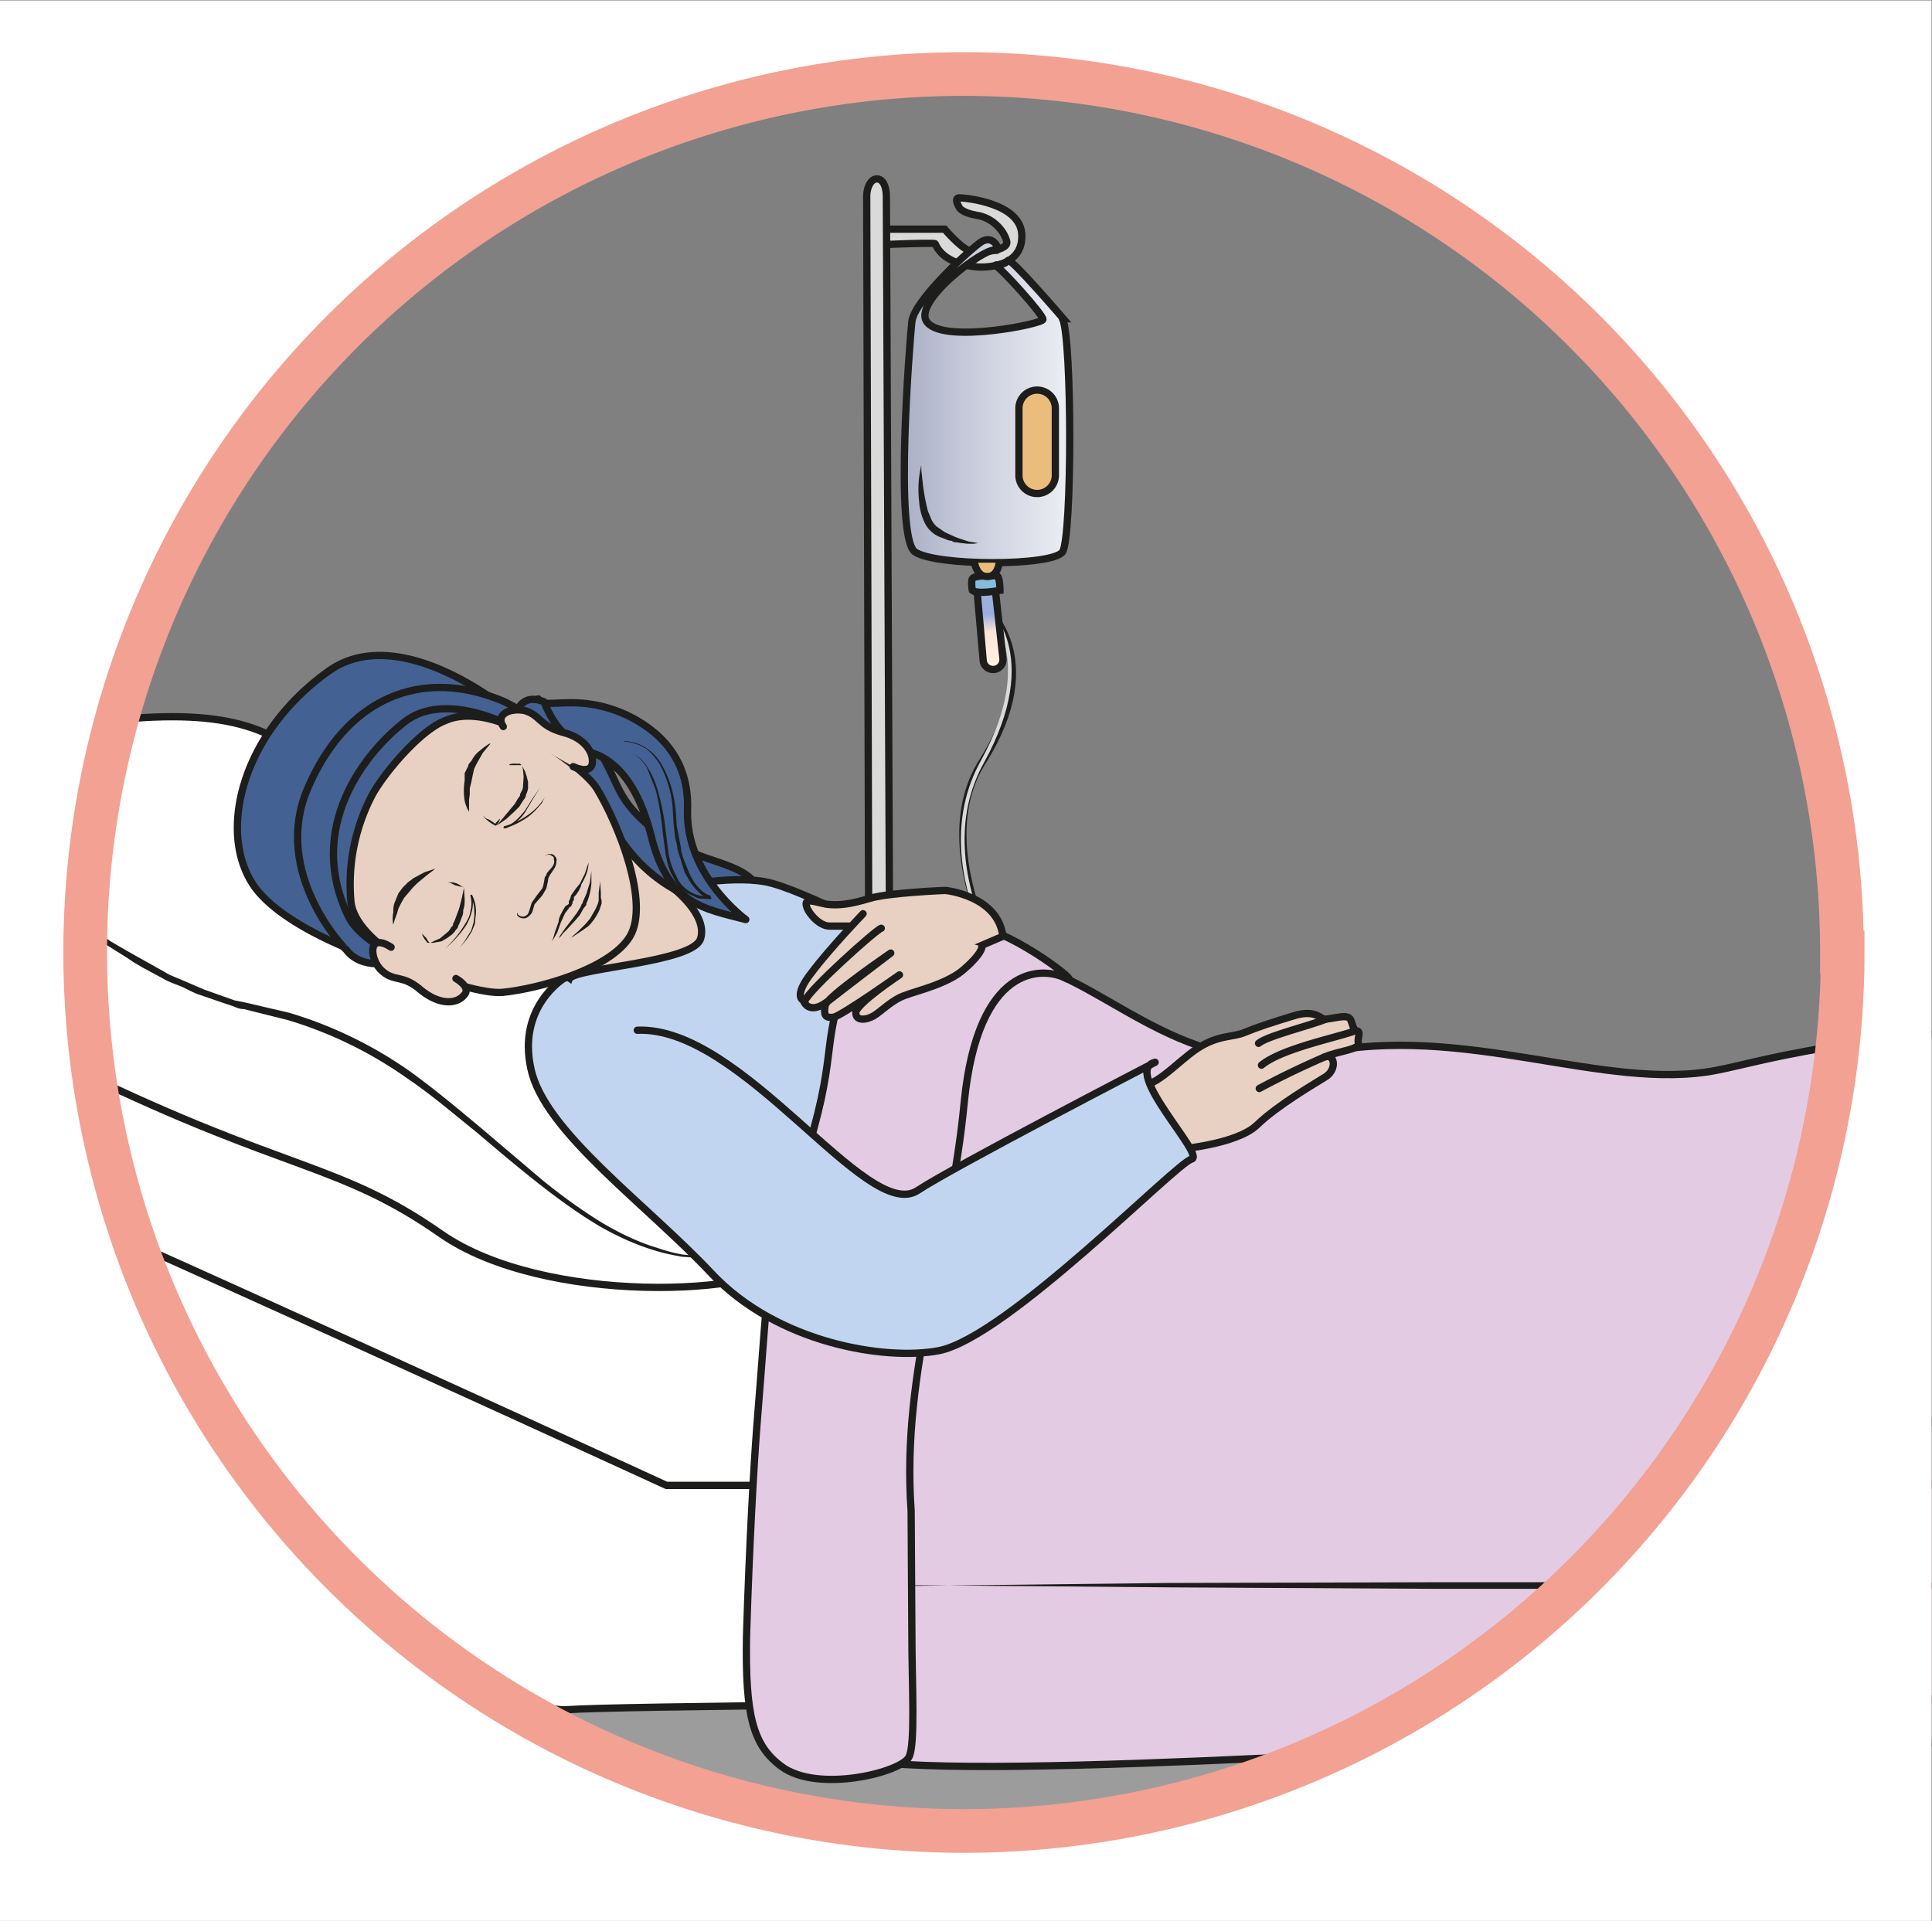 <svg viewBox="0 0 353.6 351.6" xmlns="http://www.w3.org/2000/svg"><rect x="0" y="0" width="353.6" height="351.6" fill="#808080" stroke="none"/><defs><clipPath id="a"><path d="M0 263.7h265.2V0H0z"/></clipPath><clipPath id="b"><path d="M135.3 183.5c-.7 0-1.2-.7-1.1-1.4l.9-9a1.3 1.3 0 112.6.3l-1 9a1.3 1.3 0 01-1.4 1"/></clipPath><clipPath id="d"><path d="M0 263.7h265.2V0H0z"/></clipPath><clipPath id="e"><path d="M134.5 230.4c-2-1.5-9-8-9.3-10.8-.3-2.7-2.4-29.5.4-31.6 2.8-2 19-2 20.3 0 1.3 2.2 1.3 29 0 32 0 0-7.2 8.5-7.5 8-.6-.8-2-.5-1.7-.7.9-.5 6.5-6.7 6.5-7.4 0-.6-13.2-3.2-15.8-.5-2.6 2.7 8 10.6 9.3 10 .3-.1.3.3.1.7-.2.4-.6.7-1.2.7-.3 0-.7 0-1-.4"/></clipPath><clipPath id="g"><path d="M0 263.7h265.2V0H0z"/></clipPath><clipPath id="h"><path d="M0 263.7h265.2V0H0z"/></clipPath><linearGradient id="c" x2="1" gradientTransform="scale(-11.616) rotate(-84.1 -14 -.9)" gradientUnits="userSpaceOnUse"><stop stop-color="#fff5e3" offset="0"/><stop stop-color="#fde4d7" offset=".5"/><stop stop-color="#9bb1dd" offset=".7"/><stop stop-color="#9bb1dd" offset="1"/></linearGradient><linearGradient id="f" x2="1" gradientTransform="rotate(180 73.5 104.3) scale(22.725)" gradientUnits="userSpaceOnUse"><stop stop-color="#edeff4" offset="0"/><stop stop-color="#cfd2e0" offset=".5"/><stop stop-color="#aab0c6" offset="1"/></linearGradient></defs><g clip-path="url(#a)" transform="matrix(1.333 0 0 -1.333 0 351.6)"><path d="M140.7 125.2s-14.3 20.6-5.8 34c9 14.3.4 21.2.4 21.2" fill="none" stroke="#1d1d1b" stroke-linecap="round" stroke-miterlimit="10"/><path d="M141.2 125.2s-15 18.4-6.3 34c8.2 14.9.4 21.2.4 21.2" fill="none" stroke="#dadada" stroke-linecap="round" stroke-miterlimit="10" stroke-width=".5"/></g><g clip-path="url(#b)" transform="matrix(1.333 0 0 -1.333 0 351.6)"><path d="M135.3 183.5c-.7 0-1.2-.7-1.1-1.4l.9-9a1.3 1.3 0 112.6.3l-1 9a1.3 1.3 0 01-1.4 1" fill="url(#c)"/></g><g clip-path="url(#d)" transform="matrix(1.333 0 0 -1.333 0 351.6)"><path d="M135 173a1.3 1.3 0 112.7.4l-1 9c0 .6-.7 1.2-1.4 1-.7 0-1.2-.6-1.1-1.3z" fill="none" stroke="#1d1d1b" stroke-miterlimit="10"/><path d="M137.3 182.7s0 2.1-.5 2c-.5 0-3 .1-3.3-.4-.2-.5 0-1.6 0-1.6.7-.6 3.8 0 3.8 0" fill="#85bbdd"/><path d="M137.3 182.7s0 2.1-.5 2c-.5 0-3 .1-3.3-.4-.2-.5 0-1.6 0-1.6.7-.6 3.8 0 3.8 0z" fill="none" stroke="#1d1d1b" stroke-miterlimit="10"/><path d="M120.3 232.3h9.4s2.2-2.6 3.5-3c1.3-.3 5.5 0 5 1.4-.4 1.5-2 3.2-4.1 3.5-2.2.4-2.4 1.1-2.4 1.1s-.8 1.3 0 1.3 8.7-.7 8.6-5.3c0-4.6-5.9-4.2-5.9-4.2s-4.7.1-6 3.2c-.2.2-9.1-.2-9.1-.2" fill="#dadada" stroke="#1d1d1b" stroke-miterlimit="10"/><path d="M119.5 52.4l-.5 184.4c0 1.3.6 2.4 1.4 2.4s1.3-1 1.3-2.4l.8-185z" fill="#dadada"/><path d="M119.5 52.4l-.5 184.4c0 1.3.6 2.4 1.4 2.4s1.3-1 1.3-2.4l.8-185z" fill="none" stroke="#1d1d1b" stroke-miterlimit="10"/></g><g clip-path="url(#e)" transform="matrix(1.333 0 0 -1.333 0 351.6)"><path d="M134.5 230.4c-2-1.5-9-8-9.3-10.8-.3-2.7-2.4-29.5.4-31.6 2.8-2 19-2 20.3 0 1.3 2.2 1.3 29 0 32 0 0-7.2 8.5-7.5 8-.6-.8-2-.5-1.7-.7.9-.5 6.5-6.7 6.5-7.4 0-.6-13.2-3.2-15.8-.5-2.6 2.7 8 10.6 9.3 10 .3-.1.3.3.1.7-.2.4-.6.7-1.2.7-.3 0-.7 0-1-.4" fill="url(#f)"/></g><g clip-path="url(#g)" transform="matrix(1.333 0 0 -1.333 0 351.6)"><path d="M146 220s-7.3 8.5-7.6 8c-.6-.8-2-.5-1.7-.7.9-.5 6.5-6.7 6.5-7.4 0-.6-13.2-3.3-15.8-.5-2.6 2.7 8 10.6 9.3 10 .8-.3-.2 2.5-2.2 1s-9-8-9.3-10.8c-.3-2.7-2.4-29.5.4-31.6 2.8-2 19-2 20.3 0 1.3 2.2 1.3 29 0 32z" fill="none" stroke="#1d1d1b" stroke-miterlimit="10"/><path d="M139.9 198.5a2.5 2.5 0 015 0v9.2a2.5 2.5 0 11-5 0z" fill="#ebbd7d"/><path d="M139.9 198.5a2.5 2.5 0 015 0v9.2a2.5 2.5 0 11-5 0z" fill="none" stroke="#1d1d1b" stroke-miterlimit="10"/><path d="M126.5 199.9v-.7l.2-1.8a27.8 27.8 0 01.7-3.8l.5-1.2c.2-.4.5-.8.8-1l1-.7 1.3-.6.5-.2.6-.2.9-.3.7-.1.5-.1h.2l-.7-.1h-.8a20.2 20.2 0 00-1.6.2c-.2 0-.4 0-.6.2-.4 0-.8.2-1.3.4a4 4 0 00-2.4 2 7.8 7.8 0 00-.8 3 14.1 14.1 0 00.3 5" fill="#1d1d1b"/><path d="M137.2 186.5s-.2-2-1.7-1.9c-1.4 0-1.7 1.9-1.7 1.9" fill="#ebbd7d" stroke="#1d1d1b" stroke-miterlimit="10"/><path d="M-42.6 119.2s43 23.2 52.8 16.8c9.9-6.5 143.6-54 143.6-54l-37.5-45.8z" fill="#fff"/><path d="M-42.6 119.2s43 23.2 52.8 16.8c9.9-6.5 143.6-54 143.6-54l-37.5-45.8z" fill="none" stroke="#1d1d1b" stroke-linecap="round" stroke-linejoin="round" stroke-miterlimit="10"/><path d="M228.2 4v28.5H75.8V4" fill="#9d9c9c"/><path d="M-42.6 119.2s-3.5-1.9-4.8-5.3c-1.3-3.5-6.8-19.8-5-21.4C-50.5 90.9 63.3 28 77.8 29c14.5 1 207.8 1.6 207.8 1.6l-6.1 29.2h-188s-130.1 59.8-134.1 59.3" fill="#fff"/><path d="M-42.6 119.2s-3.5-1.9-4.8-5.3c-1.3-3.5-6.8-19.8-5-21.4C-50.5 90.9 63.3 28 77.8 29c14.5 1 207.8 1.6 207.8 1.6l-6.1 29.2h-188s-130.1 59.8-134.1 59.3z" fill="none" stroke="#1d1d1b" stroke-linecap="round" stroke-linejoin="round" stroke-miterlimit="10"/><path d="M74.3 162.3s2.5 6.8 7.8-1.4c3.1-4.7 2.2-7 8.5-11.7 6.3-4.9 13.4-3.1 14.4-9.9 1.1-6.8-2.8-9-2.8-9l-.2.3s.8 8.3-3.3 8.7c-4 .5-14.7 1-18.4 9.5a868 868 0 01-6 13.5" fill="#436192"/><path d="M74.3 162.3s2.5 6.8 7.8-1.4c3.1-4.7 2.2-7 8.5-11.7 6.3-4.9 13.4-3.1 14.4-9.9 1.1-6.8-2.8-9-2.8-9l-.2.3s.8 8.3-3.3 8.7c-4 .5-14.7 1-18.4 9.5a868 868 0 01-6 13.5z" fill="none" stroke="#1d1d1b" stroke-linecap="round" stroke-linejoin="round" stroke-miterlimit="10"/><path d="M80 156s1.6-2.5 5.8-8.3c5-6.8 11.7-8 11.7-8s-1.2-11-9.3-13c-8-2.1-14.6.4-14.6.4s-7.7 14-11.6 17.1" fill="#e8d1c2" stroke="#1d1d1b" stroke-linecap="round" stroke-linejoin="round" stroke-miterlimit="10"/><path d="M78.2 129.4c1 1.5 17.1 2.2 18 5.5 1 3.3-3.9 7-3.9 7s7.6 1.7 12.7.8 19-8.6 23.2-10c4.2-1.4-12.4-41.7-12.4-41.7S74 122.2 78.2 129.4" fill="#c2d5f0"/><path d="M78.2 129.4c1 1.5 17.1 2.2 18 5.5 1 3.3-3.9 7-3.9 7s7.6 1.7 12.7.8 19-8.6 23.2-10c4.2-1.4-12.4-41.7-12.4-41.7S74 122.2 78.2 129.4z" fill="none" stroke="#1d1d1b" stroke-linecap="round" stroke-linejoin="round" stroke-miterlimit="10"/><path d="M303.4 123.3c-46.2 0-60.8-5.2-67.7-6.5-15.4-3-34.6 6.6-54.7 2.3-20-4.2-30.6 12.5-44 13 0 0-10.6-7.6-9.3-18.5 1.3-11 6.3-23.5-5.8-36.4-12.2-13-13.5-50.2-5.8-54.4 7.7-4.3 87.3 1.4 105.8 2 13 .3 76.5-1 137.4-1.2" fill="#e3cbe4" stroke="#1d1d1b" stroke-miterlimit="10"/><path d="M125.2 46l35.1.4 36 .1H279l36-.1 35.2-.3-35.2-.3-36-.2h-82.6l-36 .2-35.2.3" fill="#1d1d1b"/><path d="M134 136.6s-13.6 4-17.6-6.6c-4-10.6-1-10.3-6.3-26.7-5.4-16.4-4.3-12.4-6.2-35.6-.4-5.3-1-15.6-1.4-28.5-.2-11.1.9-15.1 4.8-18 5-3.7 16.5-.8 17.5 1.3.9 1.7.4 10 .4 17.2l-.1 16.6c-1.4 19.5 5.4 36.2 7.3 56.2 1.9 18.9 10.7 18.5 13.8 17 3.2-1.6-7 6.4-12.2 7" fill="#e3cbe4"/><path d="M134 136.6s-13.6 4-17.6-6.6c-4-10.6-1-10.3-6.3-26.7-5.4-16.4-4.3-12.4-6.2-35.6-.4-5.3-1-15.6-1.4-28.5-.2-11.1.9-15.1 4.8-18 5-3.7 16.5-.8 17.5 1.3.9 1.7.4 10 .4 17.2l-.1 16.6c-1.4 19.5 5.4 36.2 7.3 56.2 1.9 18.9 10.7 18.5 13.8 17 3.2-1.6-7 6.4-12.2 7z" fill="none" stroke="#1d1d1b" stroke-miterlimit="10"/><path d="M-14.1 159.5s-3-29.3 25.3-43 35.4-12.4 49.4-22.2c14-9.7 43.7-8.7 49.5-3.1 0 0-11 8-22 20.7-4.5 5.1-8 11.5-11.8 18.4-4.1 7.4-13.5 9.1-17 12.3-22.5 20.4-16.4 29.6-73.4 17" fill="#fff"/><path d="M-14.1 159.5s-3-29.3 25.3-43 35.4-12.4 49.4-22.2c14-9.7 43.7-8.7 49.5-3.1 0 0-11 8-22 20.7-4.5 5.1-8 11.5-11.8 18.4-4.1 7.4-13.5 9.1-17 12.3-22.5 20.4-16.4 29.6-73.4 17z" fill="none" stroke="#1d1d1b" stroke-linecap="round" stroke-linejoin="round" stroke-miterlimit="10"/><path d="M-9.4 156.9l1-1.2A126.7 126.7 0 015 142l3.7-3 2-1.6L13 136l2.2-1.5 2.4-1.4 5-2.8c.8-.5 1.7-.8 2.6-1.2l2.8-1.2 2.8-1 1.4-.5 1.5-.3 6-1.4a57 57 0 0016.8-8.2c3.3-2.4 6.4-5 9.4-7.5l8.6-7.3c2.7-2.2 5.5-4.2 8.1-5.8 2.7-1.6 5.3-2.8 7.7-3.5 1.1-.4 2.3-.7 3.4-.9l3-.3h3.4l.7.1 1.5.2-1.4-.2-.9-.2h-1l-1-.1h-1.4l-3 .2c-1 .2-2.2.4-3.5.8-2.4.7-5 1.8-7.8 3.4-5.4 3.2-11 7.9-17 13-3 2.4-6 5-9.4 7.3a56.4 56.4 0 01-16.4 8l-6 1.5c-.6 0-1 .2-1.5.4l-1.5.5-2.9 1c-1 .3-1.8.8-2.7 1.2-1 .4-1.9.7-2.7 1.2l-2.6 1.4-1.2.7-1.2.8-2.4 1.5-2.2 1.5-2.2 1.6-2 1.6-3.7 3.1a101.3 101.3 0 00-14 15.3" fill="#1d1d1b"/><path d="M161.2 105.9s8.5.6 11.4 3.4c2.8 2.7 7.8 5.6 9.4 6.6s1.3 3.3-.2 2.7c2 .9 5 1 4.7 2-.2.6.6 1.8-.5 1.6l-.5 1.4c-.3 1-1.8.4-3.6.2-.5 0-1.3 1.4-4.2.5-3-.9-5.1-1.6-6.8-2.3-1.6-.7-3.6-.3-6.5-2.2-3-2-6.2-6-8.7-5" fill="#e8d1c2" stroke="#1d1d1b" stroke-linecap="round" stroke-linejoin="round" stroke-miterlimit="10"/><path d="M181.8 118.6a120 120 0 01-8.9-4.3M186 122.2c-2.4-.9-10-2.4-12.8-4.7M182 123.8c-2.6-1-8-2.3-9.2-3.3" fill="none" stroke="#1d1d1b" stroke-linecap="round" stroke-linejoin="round" stroke-miterlimit="10"/><path d="M77.4 129.4s-6.4-3.9-4.5-12.4c1.8-8.6 15.9-18.6 24.8-28.1 9-9.6 23.9-12 31.2-10.6 9.3 1.8 32.6 25.8 34.7 26.3 2 .5-9.7 12.2-5 13.3 0 0-27.8-14.4-32.6-17.6-7-4.6-24 22.6-38.5 22" fill="#c2d5f0" stroke="#1d1d1b" stroke-linecap="round" stroke-linejoin="round" stroke-miterlimit="10"/><path d="M314.4 79.9s-1 .7-3 1.5a28.8 28.8 0 01-14.4 2 53 53 0 01-31-14.7 94.4 94.4 0 01-4.5-4.7l-4-4.4A38.3 38.3 0 00254 56c-1.1-1-2.2-1.7-3.2-2.2-1-.5-1.8-.6-2.3-.8l-.9-.1.9.2c.5.1 1.3.4 2.2.9 1 .5 2 1.3 3 2.3 1.2 1 2.3 2.3 3.5 3.6 2.3 2.8 5 6.2 8.2 9.5a53.5 53.5 0 0025 13.9c4.5 1 8.9 1.2 12.5.7 3.7-.4 6.7-1.5 8.6-2.4 2-1 2.9-1.7 2.9-1.7" fill="#1d1d1b"/><path d="M74.2 163.7s.3-3.4 4.2-3c3.9.3 8.6-2.2 11-11.7 2.3-9.4 7.2-10 13-11.5 0 0-8.3 6-8 15.1.3 8.3-5.7 11.7-8.4 13-7 3.2-11.5.5-12.1 2.2" fill="#436192" stroke="#1d1d1b" stroke-linecap="round" stroke-linejoin="round" stroke-miterlimit="10"/><path d="M70.9 165.8s.6 2.9 3.8 1.6c0 0 1.6-4.5 4.4-5.3 0 0-.3-3.6-4-3.8-3.8-.3-4.2 7.5-4.2 7.5" fill="#436192"/><path d="M70.9 165.8s.6 2.9 3.8 1.6c0 0 1.6-4.5 4.4-5.3 0 0-.3-3.6-4-3.8-3.8-.3-4.2 7.5-4.2 7.5z" fill="none" stroke="#1d1d1b" stroke-linecap="round" stroke-linejoin="round" stroke-miterlimit="10"/><path d="M59.6 170.1S79 160.4 82 155.4s7.2-15.6 4.5-20.2c-2.7-4.5-12.5-7.2-17.5-7.7-2.6-.2-7.8 1.4-12.9 3.5-4.6 2-7.7 6-10.3 8-5.5 4-7.8 14.5-4.5 20.3 3.2 5.9 12.3 14 18.2 10.8" fill="#e8d1c2"/><path d="M59.6 170.1S79 160.4 82 155.4s7.2-15.6 4.5-20.2c-2.7-4.5-12.5-7.2-17.5-7.7-2.6-.2-7.8 1.4-12.9 3.5-4.6 2-7.7 6-10.3 8-5.5 4-7.8 14.5-4.5 20.3 3.2 5.9 12.3 14 18.2 10.8z" fill="none" stroke="#1d1d1b" stroke-linecap="round" stroke-linejoin="round" stroke-miterlimit="10"/><path d="M67.3 161.6l-1-1.2-.4-.7-.4-.7-.4-.8-.2-.9-.2-1-.2-.8v-.8l-.1-.8v-1.6s-.4.6-.6 1.5a8.8 8.8 0 000 2.8v1l.5 1c0 .3.3.5.5.8.3.6.7 1 1.1 1.3.8.7 1.4 1 1.4 1M54 136.8s-.2.7 0 1.7c0 .5 0 1 .3 1.6l.4 1 .6.8.7.7.8.6 1.5.8 1.5.5-1.3-1-.6-.5-.6-.5-.6-.6-.6-.7-.6-.7-.4-.7-.4-.8-.2-.7a14 14 0 01-.5-1.5M71.7 158.6l.2-.4.2-.4.2-.6.2-.8v-.9a3 3 0 00-.3-.9v-.2l-.1-.1v-.1l-.3-.4-.5-.8-.7-.7-1.1-1-1.3-.9a1558.6 1558.6 0 002.5 3l.4.7.3.4v.2l.1.2c.1.2.3.5.3.8l.1 1.4-.1 1-.1.5" fill="#1d1d1b"/><path d="M68.7 151.4l-.7-1s-1.4.9-1.7 1.4" fill="#e8d1c2"/><path d="M68.7 151.4l-.2-.5-.2-.3-.2-.2H68a6.2 6.2 0 00-1.4 1l-.3.4.4-.4.5-.2.9-.6H68l.1.2.2.2.4.4" fill="#1d1d1b"/><path d="M69.9 158.8s1.8 0 1.7-.2" fill="#e8d1c2"/><path d="M69.9 158.8a2.2 2.2 0 00.9.1h.6l.2-.2H70M75 146.3s.1.2.5.2c.1 0 .4 0 .6-.2.2-.2.4-.5.3-.8a2 2 0 00-.3-1l-.6-.9-.1-.2-.1-.2-.1-.6c-.1-.3-.1-.8-.4-1.2a4 4 0 00-.7-1l-.7-.8-.3-1c-.1-.3-.4-.6-.7-.8a1 1 0 00-.8-.1 1 1 0 00-.6.4V138.5l.1-.3c.2-.2.7-.5 1.2-.1.2.1.3.4.4.7l.3 1 .7 1 .7.9c.2.3.2.6.3 1l.1.6.2.3.1.3.7.8c.2.3.3.5.3.8l-.1.6-.5.3h-.6M80.8 145.3c0-1-.4-2-1-3 0-.3-.2-.5-.3-.8l-.4-.6-.3-.3v-.4l-.2-.3v-.2l-.2-.4-.2-.1-.2-.3-.4-.5-.6-1.3-.5-1.4-.4-.7a3 3 0 00-.2-.3l-.2-.2.2.3.1.3.2.7.5 1.4c0 .5.3 1 .5 1.4l.4.7.3.2.4.3-.1-.4-.1.2v.4l.2.4.1.4.2.3.5.7.5.6.7 1.4.5 1.5M81.2 144.2v-.4-1.3a8.4 8.4 0 00-.6-2.6l-.1-.2v-.2l-.4-.5-.5-.9-.6-.7-1.2-1.3-.5-.5-.3-.4-.3-.3.2.4.7 1 1 1.3.6.8.5.8.2.5h.1v.2l.1.2.4.9.5 1.6.2 1.6M82.4 142.7l.1-1.5v-.7l.1-.4v-.4l-.3-.9a7.8 7.8 0 00-1.5-2.2l-.7-.5-.6-.4-.9-.6c-.2 0-.3-.2-.3-.2l.3.3.8.7.5.5.5.5.6.7.4.7.4.7.3.7.1.4v1.1l.2 1.5M59.1 134.3a15.5 15.5 0 001.3.6l1.2 1 .2.3.2.3.2.2v.2l.2.4.3.8.3.8a28.2 28.2 0 01.7 3l.1-1.6c0-.4 0-1-.2-1.5 0-.3 0-.6-.2-1l-.3-.8-.2-.4v-.1l-.1-.2-.2-.2a3 3 0 00-.6-.7l-.7-.5-.7-.4-.6-.1-.5-.1h-.4" fill="#1d1d1b"/><path d="M63.6 142s-1.5.6-2 .6" fill="#e8d1c2"/><path d="M63.6 142h-.3l-.8.2-.6.3-.4.1h.7l.4-.1a3.8 3.8 0 001-.6" fill="#1d1d1b"/><path d="M58 135.6s.9-1.5 1-1.3" fill="#e8d1c2"/><path d="M58 135.6l.1-.2.4-.4.3-.5.2-.2h-.3l-.4.5-.3.5v.3" fill="#1d1d1b"/><path d="M74.2 155.7c-.7-.8-2.4-5-5-5.6 0 0 4 1.2 5.6 4.2" fill="#e8d1c2"/><path d="M74.2 155.7l-1-1.6-1-1.7c-.3-.5-.7-1-1.2-1.4-.5-.5-1-.8-1.7-1l-.2.1.1.2c1.1.3 2.2.8 3.2 1.5a8 8 0 012.4 2.5l-.4-.8-.6-.7a9 9 0 00-1.3-1.2c-1-.7-2-1.2-3.2-1.6v.3c1.1.2 2 1.2 2.8 2.2l1 1.6 1.1 1.6" fill="#1d1d1b"/><path d="M61.1 133.5s4.6 3.8 3.6 7.3c0 0 2-3.5-1.6-7.2" fill="#e8d1c2"/><path d="M61.1 133.5a14.9 14.9 0 012.7 3.3c.4.6.7 1.2.8 1.9a4 4 0 010 2v.2h.2a5 5 0 00.5-3l-.1-1-.4-1-.5-.8-.6-.8-.6-.7.6.8.5.8.5.8.3 1a6.3 6.3 0 01.1 1.9c0 .6-.2 1.2-.5 1.8h.2a4 4 0 000-2 7 7 0 00-.8-2c-.8-1.2-1.8-2.3-2.9-3.2" fill="#1d1d1b"/><path d="M85.7 162s6.3.2 7-10c.6-10.4 4.7-11.5 4.7-11.5s-5-.6-5.8 6.4c-.9 7-1.9 12.4-5 13.4" fill="#436192"/><path d="M85.7 162c1.1 0 2.2-.4 3.1-1 1-.7 1.7-1.5 2.2-2.5 1.1-2 1.6-4.1 1.8-6.3l.1-1.7.3-1.6.3-1.6c0-.5.2-1 .4-1.6l.6-1.5.3-.7.4-.7a7 7 0 011-1.2c.4-.4.9-.7 1.3-.8l.2-.4-.2-.1-1.6.1-1.5.7c-1 .5-1.6 1.4-2 2.3-.6 1-.8 2-1 3l-.4 3c-.2 2.1-.5 4.1-1 6l-1.2 3c-.5.8-1.2 1.6-2.2 2 1-.4 1.8-1.1 2.3-2 .6-.9 1-1.9 1.3-2.8.6-2 1-4 1.2-6l.4-3.1c.2-1 .5-2 1-2.9a4.6 4.6 0 014.7-2.9l-.1-.4c-.6.2-1 .5-1.5 1a7.5 7.5 0 00-1.5 2l-.4.7-.5 1.6-.5 1.6c0 .6-.2 1-.3 1.6l-.2 1.7-.1 1.6a15 15 0 01-1.6 6.3c-.5 1-1.2 1.8-2 2.5-1 .6-2 1-3 1" fill="#1d1d1b"/><path d="M71.2 163.8s1.4-.8-.5 0c-2.6 1.2-6.5 2.4-9.6 1-3.2-1.2-8-6.7-9.9-10a26.4 26.4 0 01-3-15c.7-4.8 8.5-8.7 8.7-9 .4-.8-16.5 4-21.8 11-5.3 7.1-2.3 21 10 29.8 7.4 5.3 18-.2 24.6-5.3 2.2-1.8 1-1.7 1.5-2.5" fill="#436192"/><path d="M71.2 163.8s1.4-.8-.5 0c-2.6 1.2-6.5 2.4-9.6 1-3.2-1.2-8-6.7-9.9-10a26.4 26.4 0 01-3-15c.7-4.8 8.5-8.7 8.7-9 .4-.8-16.5 4-21.8 11-5.3 7.1-2.3 21 10 29.8 7.4 5.3 18-.2 24.6-5.3 2.2-1.8 1-1.7 1.5-2.5z" fill="none" stroke="#1d1d1b" stroke-linecap="round" stroke-linejoin="round" stroke-miterlimit="10"/><path d="M47.5 133.4c-.1 0-10.2 10.4-5.3 22 5.2 12.3 15.5 17 27.1 12l1.7-.9s-.2.2 0-1.4c0-1 2.8-3 2.8-3s-11.6 7.8-18.3 2.5C50 160.3 42 150.1 47.8 138c1.6-3.5 7.7-6 7.7-6s-5.5-2-8 1.4" fill="#436192"/><path d="M47.5 133.4c-.1 0-10.2 10.4-5.3 22 5.2 12.3 15.5 17 27.1 12l1.7-.9s-.2.2 0-1.4c0-1 2.8-3 2.8-3s-11.6 7.8-18.3 2.5C50 160.3 42 150.1 47.8 138c1.6-3.5 7.7-6 7.7-6s-5.5-2-8 1.4z" fill="none" stroke="#1d1d1b" stroke-linecap="round" stroke-linejoin="round" stroke-miterlimit="10"/><path d="M62.6 129.4s2.2-1.2 1.1-2.3c-1-1.2-3.3-1.4-5.9.7-2.5 2.2-3.6 1.1-5.3 2.6-1.7 1.4-2.2 5.5 1.2 3.3M78.7 158.5s2.2-1.1 2.6.3c.3 1.5-.9 3.6-4 4.4-3.3.9-3.1 2.4-5.3 3-2.1.4-4-.6-2.9-2.2" fill="#e8d1c2" stroke="#1d1d1b" stroke-linecap="round" stroke-linejoin="round" stroke-miterlimit="10"/><path d="M137.7 135.2l-3.5-1.5c-.5-.3-7.5-2.3-9.3-1.4l-8.3 4.3h-2.7c-1.5 0-3.1 2-3.2 2.9-.2 1 1.2.4 2.8.1 1.7-.2 3.2 0 5.9.8 2.6.8 10.4 1.1 10.4 1.1s7.2-.7 7.9-6.3" fill="#e8d1c2"/><path d="M137.7 135.2l-3.5-1.5c-.5-.3-7.5-2.3-9.3-1.4l-8.3 4.3h-2.7c-1.5 0-3.1 2-3.2 2.9-.2 1 1.2.4 2.8.1 1.7-.2 3.2 0 5.9.8 2.6.8 10.4 1.1 10.4 1.1s7.2-.7 7.9-6.3z" fill="none" stroke="#1d1d1b" stroke-linecap="round" stroke-linejoin="round" stroke-miterlimit="10"/><path d="M118.5 138.3s-4.6-4.8-7-8c-2.7-3.4-1.2-3.9-1.2-3.9s.3-1.1 1.5-1c1.1.1 2 1 4.1 2.6l6.4 4.9s-8.8-6-9-7.2c-.2-1.2-.1-1.8 1.2-1.6 1.2.3 9 5.8 9 5.8s-6-4-6-5.2c0-1.2 1.5-1 2.5-.4s2.5 2.2 4.3 2.8c1.5.6 6 1.6 8.2 3.7 2.3 2 2.4 3 2.3 3M121 136.3c-.5 0-10-8.5-10.5-10" fill="#e8d1c2" stroke="#1d1d1b" stroke-linecap="round" stroke-linejoin="round" stroke-miterlimit="10"/></g><g clip-path="url(#h)" transform="matrix(1.333 0 0 -1.333 0 351.6)"><path d="M132.3 12.5a120.6 120.6 0 100 241.2 120.6 120.6 0 000-241.2M-123-60.7H351v384.4H-123z" fill="#fff"/><path d="M132.3 12.5a120.6 120.6 0 100 241.2 120.6 120.6 0 000-241.2zM-123-60.7H351v384.4H-123z" fill="none" stroke="#1d1d1b" stroke-linecap="round" stroke-linejoin="round" stroke-miterlimit="10"/><path d="M253 133a120.6 120.6 0 10-241.3 0 120.6 120.6 0 00241.2 0z" fill="none" stroke="#f2a193" stroke-miterlimit="10" stroke-width="6"/></g></svg>